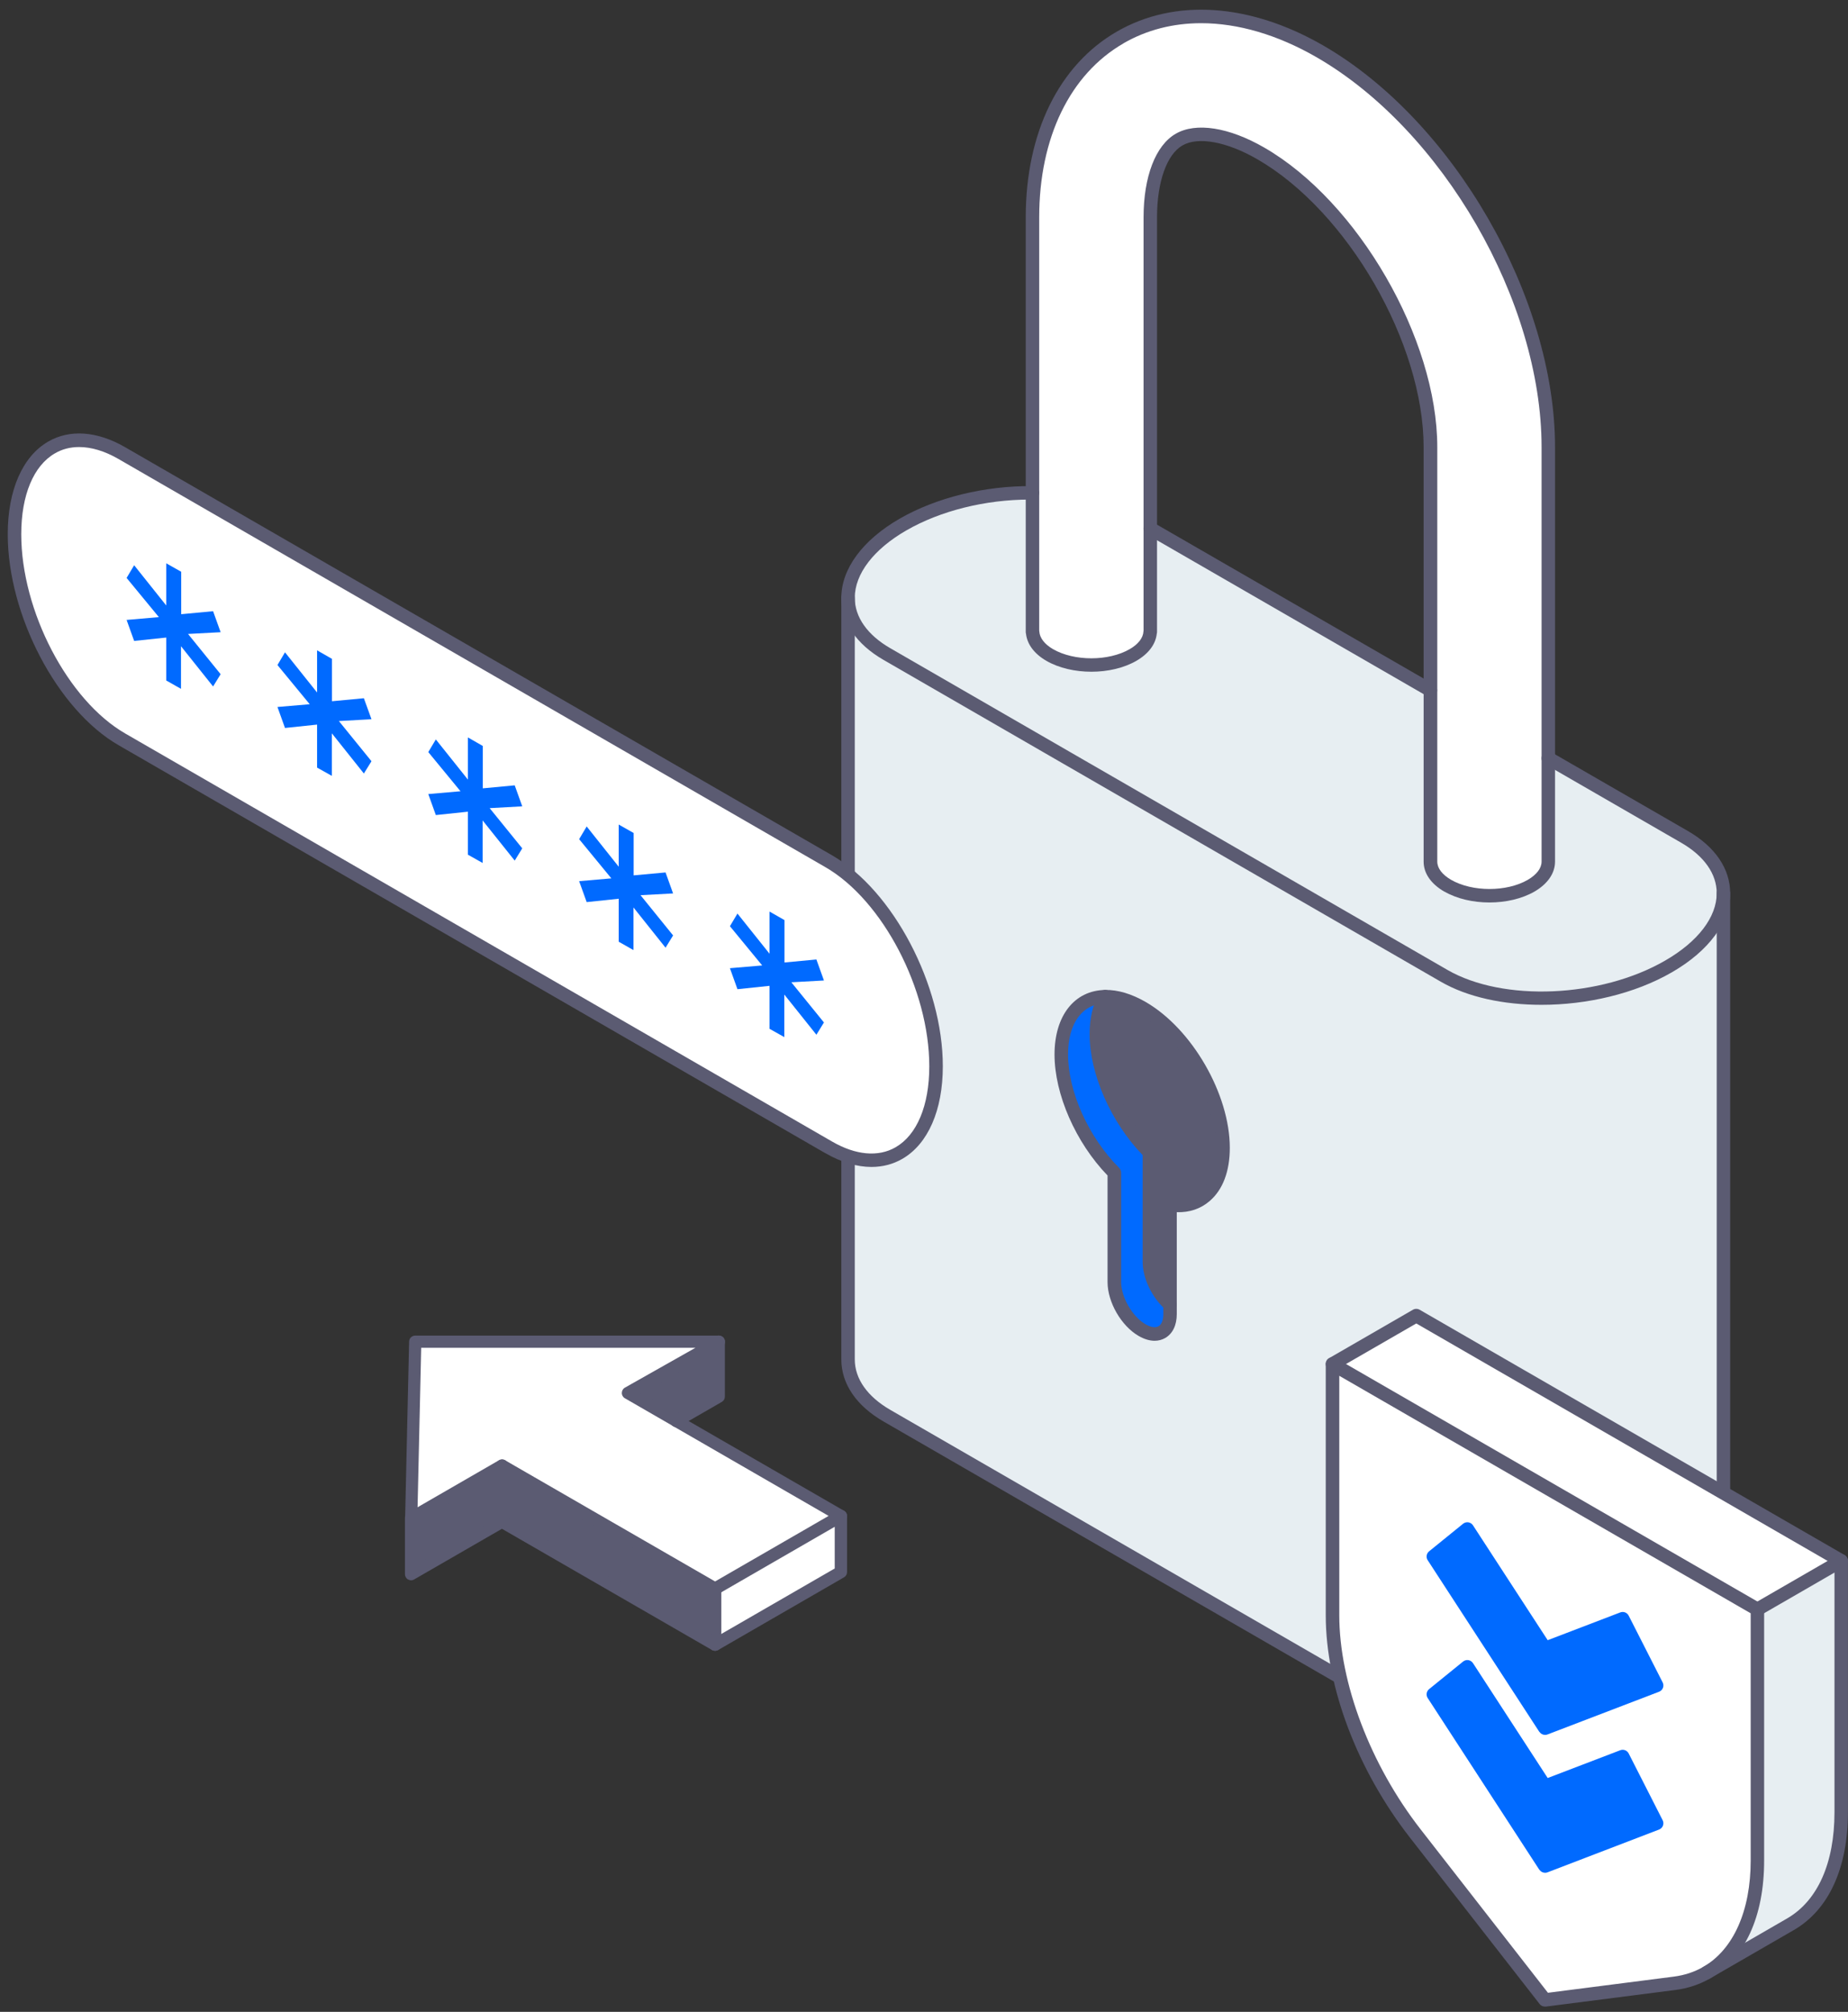 <svg width="124" height="135" viewBox="0 0 124 135" fill="none" xmlns="http://www.w3.org/2000/svg">
<rect x="0" y="0" width="124" height="135" fill="#333333" stroke="none"/>
<g clip-path="url(#clip0_7821_7027)">
<path d="M27.597 101.864V105.627L33.693 102.107V98.344L27.597 101.864Z" fill="#5B5B72"/>
<path d="M27.861 90.028L27.597 101.864L33.693 98.344L47.986 106.597L56.427 101.722L42.133 93.469L48.233 90.028H27.861Z" fill="white"/>
<path d="M33.693 98.344V102.107L47.986 110.359V106.597L33.693 98.344Z" fill="#5B5B72"/>
<path d="M42.133 93.469L45.39 95.35L48.233 93.712V90.028L42.133 93.469Z" fill="#5B5B72"/>
<path d="M47.986 106.597V110.359L56.427 105.485V101.722L47.986 106.597Z" fill="white"/>
<path d="M47.782 106.956L33.693 98.825L27.802 102.224C27.672 102.299 27.514 102.299 27.384 102.224C27.254 102.148 27.179 102.01 27.183 101.86L27.451 90.024C27.455 89.799 27.639 89.623 27.865 89.623H48.237C48.425 89.623 48.589 89.748 48.635 89.932C48.681 90.112 48.601 90.304 48.438 90.396L42.97 93.486L56.636 101.379C56.766 101.454 56.841 101.588 56.841 101.734C56.841 101.881 56.762 102.019 56.636 102.09L48.196 106.964C48.133 107.002 48.062 107.019 47.991 107.019C47.92 107.019 47.849 107.002 47.786 106.964L47.782 106.956ZM41.929 93.829C41.799 93.754 41.72 93.615 41.724 93.469C41.724 93.323 41.803 93.185 41.933 93.114L46.661 90.442H28.262L28.019 101.141L33.479 97.989C33.609 97.913 33.764 97.913 33.893 97.989L47.982 106.12L55.599 101.722L41.924 93.825L41.929 93.829Z" fill="#5B5B72"/>
<path d="M33.693 102.52C33.918 102.52 34.106 102.336 34.106 102.107V98.348C34.106 98.122 33.922 97.934 33.693 97.934C33.462 97.934 33.279 98.118 33.279 98.348V102.107C33.279 102.332 33.462 102.52 33.693 102.52Z" fill="#5B5B72"/>
<path d="M47.986 110.773C48.212 110.773 48.4 110.589 48.4 110.359V106.597C48.4 106.371 48.216 106.183 47.986 106.183C47.757 106.183 47.572 106.367 47.572 106.597V110.359C47.572 110.585 47.757 110.773 47.986 110.773Z" fill="#5B5B72"/>
<path d="M47.986 110.773C48.057 110.773 48.129 110.756 48.191 110.719L56.632 105.844C56.762 105.769 56.837 105.635 56.837 105.489V101.73C56.837 101.505 56.653 101.316 56.423 101.316C56.193 101.316 56.009 101.5 56.009 101.73V105.25L47.978 109.887L33.889 101.755C33.759 101.68 33.605 101.68 33.475 101.755L27.998 104.916V101.868C27.998 101.643 27.814 101.454 27.584 101.454C27.355 101.454 27.171 101.638 27.171 101.868V105.631C27.171 105.777 27.25 105.915 27.375 105.986C27.505 106.062 27.66 106.062 27.789 105.986L33.68 102.587L47.769 110.719C47.832 110.756 47.903 110.773 47.974 110.773H47.986Z" fill="#5B5B72"/>
<path d="M45.39 95.764C45.461 95.764 45.532 95.748 45.595 95.71L48.434 94.071C48.563 93.996 48.639 93.862 48.639 93.716V90.033C48.639 89.807 48.455 89.619 48.225 89.619C47.995 89.619 47.811 89.803 47.811 90.033V93.478L45.177 94.999C44.98 95.112 44.914 95.367 45.026 95.564C45.102 95.698 45.24 95.769 45.386 95.769L45.39 95.764Z" fill="#5B5B72"/>
<path d="M59.513 43.894L96.901 65.484C100.759 67.712 107.503 67.432 111.955 64.856C114.393 63.452 115.643 61.646 115.643 59.94V111.041C115.643 112.751 114.393 114.552 111.955 115.961C107.503 118.532 100.759 118.813 96.901 116.584L59.513 94.999C57.761 93.992 56.904 92.637 56.904 91.22V40.119C56.904 41.532 57.761 42.883 59.513 43.894ZM74.768 86.023C74.768 87.215 75.604 88.661 76.637 89.255C77.669 89.849 78.505 89.368 78.505 88.176V80.843C80.583 81.165 82.063 79.723 82.063 77.022C82.063 73.561 79.634 69.355 76.637 67.624C75.746 67.106 74.902 66.871 74.162 66.88C72.406 66.909 71.21 68.322 71.21 70.755C71.21 73.456 72.694 76.608 74.768 78.686V86.019V86.023Z" fill="#E7EEF2"/>
<path d="M56.904 40.119C56.904 41.532 57.761 42.883 59.513 43.894L96.901 65.484C100.759 67.712 107.503 67.432 111.955 64.856C114.393 63.452 115.643 61.646 115.643 59.94C115.643 58.527 114.786 57.176 113.038 56.165L103.891 50.885V57.825C103.891 58.41 103.506 58.995 102.737 59.442C101.19 60.333 98.686 60.333 97.143 59.442C96.37 58.995 95.981 58.414 95.981 57.825V46.319L77.18 35.466V42.402H77.172C77.143 42.966 76.766 43.522 76.022 43.953C74.48 44.843 71.975 44.843 70.428 43.953C69.688 43.522 69.312 42.966 69.283 42.402H69.275V33.075C66.264 33.045 63.075 33.769 60.591 35.203C58.154 36.607 56.904 38.413 56.904 40.119Z" fill="#E7EEF2"/>
<path d="M69.274 36.862V42.402H69.283C69.312 42.966 69.688 43.522 70.428 43.953C71.975 44.843 74.479 44.843 76.022 43.953C76.766 43.522 77.138 42.966 77.172 42.402H77.18V14.588C77.18 12.017 77.903 10.064 79.116 9.37C80.328 8.668 82.381 9.019 84.605 10.302C90.772 13.86 95.981 22.886 95.981 30.006V57.82C95.981 58.406 96.37 58.991 97.143 59.438C98.686 60.329 101.19 60.329 102.737 59.438C103.506 58.991 103.891 58.41 103.891 57.82V30.006C103.891 20.081 97.16 8.413 88.564 3.45C83.786 0.695 78.903 0.352 75.165 2.518C71.419 4.679 69.279 9.073 69.279 14.588V36.867L69.274 36.862Z" fill="white"/>
<path d="M71.21 70.76C71.21 73.46 72.694 76.612 74.768 78.69V86.023C74.768 87.215 75.604 88.661 76.637 89.255C77.669 89.849 78.505 89.368 78.505 88.176V87.537C77.711 86.83 77.126 85.655 77.126 84.66V77.327C75.052 75.25 73.568 72.097 73.568 69.397C73.568 68.368 73.781 67.515 74.162 66.884C72.406 66.909 71.21 68.326 71.21 70.76Z" fill="#006AFF"/>
<path d="M74.162 66.884C73.781 67.519 73.568 68.368 73.568 69.397C73.568 72.097 75.052 75.25 77.126 77.328V84.66C77.126 85.655 77.711 86.83 78.505 87.537V80.839C80.583 81.161 82.063 79.719 82.063 77.018C82.063 73.556 79.634 69.351 76.637 67.62C75.746 67.102 74.902 66.867 74.162 66.876V66.884Z" fill="#5B5B72"/>
<path d="M95.981 46.771C96.136 46.771 96.29 46.691 96.374 46.545C96.499 46.328 96.424 46.052 96.207 45.926L77.406 35.073C77.189 34.948 76.913 35.023 76.787 35.24C76.662 35.458 76.737 35.734 76.954 35.859L95.755 46.712C95.826 46.754 95.906 46.775 95.981 46.775V46.771Z" fill="#5B5B72"/>
<path d="M103.435 67.427C106.478 67.427 109.685 66.688 112.181 65.245C114.668 63.811 116.094 61.876 116.094 59.936C116.094 58.301 115.087 56.821 113.264 55.767L104.116 50.487C103.899 50.362 103.623 50.437 103.498 50.654C103.372 50.872 103.447 51.148 103.665 51.273L112.812 56.553C114.347 57.44 115.191 58.64 115.191 59.936C115.191 61.545 113.929 63.192 111.729 64.459C107.407 66.959 100.86 67.239 97.126 65.086L59.738 43.497C58.204 42.611 57.355 41.411 57.355 40.115C57.355 38.51 58.618 36.858 60.817 35.591C63.099 34.275 66.114 33.522 69.107 33.522C69.162 33.522 69.274 33.522 69.274 33.522C69.521 33.522 69.726 33.321 69.726 33.075C69.726 32.824 69.525 32.619 69.279 32.619C66.076 32.59 62.824 33.388 60.365 34.806C57.878 36.239 56.452 38.175 56.452 40.115C56.452 41.75 57.46 43.23 59.287 44.283L96.671 65.872C98.477 66.918 100.901 67.427 103.435 67.427Z" fill="#5B5B72"/>
<path d="M103.439 118.533C106.483 118.533 109.685 117.797 112.181 116.354C114.668 114.92 116.094 112.981 116.094 111.041V59.94C116.094 59.689 115.889 59.489 115.643 59.489C115.396 59.489 115.191 59.693 115.191 59.94V111.041C115.191 112.646 113.929 114.298 111.729 115.568C107.407 118.064 100.855 118.344 97.126 116.191L59.738 94.606C58.204 93.72 57.355 92.52 57.355 91.22V40.119C57.355 39.868 57.15 39.668 56.904 39.668C56.657 39.668 56.452 39.873 56.452 40.119V91.22C56.452 92.855 57.46 94.335 59.287 95.388L96.671 116.973C98.477 118.018 100.901 118.528 103.435 118.528L103.439 118.533Z" fill="#5B5B72"/>
<path d="M96.913 59.831C96.019 59.313 95.525 58.602 95.525 57.82V30.006C95.525 23.024 90.421 14.182 84.375 10.691C82.323 9.504 80.395 9.149 79.342 9.759C78.288 10.365 77.636 12.213 77.636 14.584V42.398C77.636 42.44 77.632 42.481 77.619 42.523C77.544 43.234 77.063 43.873 76.252 44.342C74.559 45.32 71.904 45.32 70.207 44.342C69.4 43.873 68.923 43.234 68.844 42.527C68.831 42.486 68.827 42.444 68.827 42.402V14.584C68.827 8.906 71.055 4.362 74.939 2.121C78.819 -0.124 83.869 0.214 88.79 3.053C97.511 8.087 104.342 19.926 104.342 30.002V57.816C104.342 58.594 103.853 59.309 102.963 59.827C102.114 60.316 101.027 60.559 99.94 60.559C98.853 60.559 97.766 60.316 96.917 59.827L96.913 59.831ZM75.391 2.907C71.795 4.98 69.73 9.236 69.73 14.584V42.31C69.734 42.331 69.739 42.356 69.739 42.377C69.764 42.807 70.09 43.23 70.658 43.56C72.076 44.379 74.383 44.379 75.801 43.56C76.373 43.23 76.699 42.812 76.725 42.377C76.725 42.356 76.725 42.331 76.733 42.31V14.584C76.733 11.849 77.54 9.751 78.894 8.973C80.249 8.191 82.469 8.538 84.835 9.905C91.127 13.534 96.441 22.74 96.441 30.002V57.816C96.441 58.259 96.771 58.694 97.373 59.041C98.79 59.856 101.094 59.861 102.511 59.041C103.109 58.694 103.439 58.259 103.439 57.816V30.002C103.439 20.219 96.809 8.726 88.338 3.839C85.713 2.326 83.058 1.556 80.596 1.556C78.715 1.556 76.95 2.004 75.391 2.903V2.907Z" fill="#5B5B72"/>
<path d="M78.505 87.992C78.631 87.992 78.756 87.942 78.844 87.842C79.011 87.654 78.995 87.37 78.806 87.202C78.096 86.567 77.577 85.501 77.577 84.665V77.332C77.577 77.21 77.531 77.097 77.444 77.01C75.395 74.957 74.019 71.897 74.019 69.397C74.019 68.481 74.204 67.695 74.55 67.114C74.68 66.901 74.609 66.621 74.396 66.491C74.183 66.361 73.903 66.433 73.773 66.646C73.334 67.373 73.112 68.301 73.112 69.392C73.112 72.06 74.538 75.3 76.67 77.511V84.66C76.67 85.768 77.285 87.06 78.204 87.875C78.292 87.951 78.397 87.988 78.505 87.988V87.992Z" fill="#5B5B72"/>
<path d="M76.411 89.652C75.236 88.975 74.316 87.382 74.316 86.028V78.879C72.18 76.667 70.758 73.431 70.758 70.76C70.758 68.159 72.092 66.458 74.157 66.428C75.01 66.412 75.938 66.696 76.867 67.231C79.985 69.029 82.519 73.423 82.519 77.022C82.519 78.599 82.051 79.836 81.168 80.593C80.567 81.111 79.818 81.37 78.961 81.341V88.181C78.961 88.925 78.685 89.493 78.188 89.782C77.97 89.907 77.732 89.97 77.477 89.97C77.142 89.97 76.783 89.865 76.415 89.652H76.411ZM78.572 80.396C79.367 80.517 80.056 80.346 80.575 79.903C81.244 79.33 81.612 78.306 81.612 77.018C81.612 73.707 79.279 69.664 76.411 68.013C75.625 67.557 74.852 67.319 74.17 67.332C72.623 67.352 71.666 68.665 71.666 70.755C71.666 73.255 73.041 76.316 75.094 78.368C75.178 78.452 75.228 78.569 75.228 78.69V86.023C75.228 87.048 75.98 88.352 76.871 88.866C77.218 89.067 77.535 89.113 77.736 88.996C77.941 88.879 78.058 88.582 78.058 88.181V80.848C78.058 80.714 78.117 80.588 78.217 80.505C78.3 80.434 78.405 80.396 78.514 80.396C78.539 80.396 78.56 80.396 78.585 80.4L78.572 80.396Z" fill="#5B5B72"/>
<path d="M8.169 49.605L55.608 76.993C59.584 79.288 62.807 76.851 62.807 71.55C62.807 66.249 59.584 60.09 55.608 57.795L8.174 30.407C4.198 28.112 0.974 30.55 0.974 35.851C0.974 41.152 4.198 47.31 8.174 49.605H8.169Z" fill="white"/>
<path d="M55.386 77.386L7.943 49.998C3.851 47.632 0.519 41.286 0.519 35.847C0.519 32.895 1.509 30.629 3.236 29.63C4.687 28.79 6.522 28.927 8.399 30.01L55.838 57.398C59.931 59.76 63.263 66.111 63.263 71.546C63.263 74.497 62.272 76.763 60.549 77.762C59.918 78.126 59.22 78.306 58.476 78.306C57.502 78.306 56.452 77.996 55.386 77.382V77.386ZM3.688 30.42C2.249 31.248 1.426 33.229 1.426 35.851C1.426 41.001 4.553 46.996 8.399 49.217L55.838 76.604C57.422 77.52 58.936 77.654 60.094 76.985C61.532 76.157 62.355 74.175 62.355 71.554C62.355 66.403 59.228 60.408 55.382 58.188L7.943 30.796C7.024 30.265 6.125 29.998 5.31 29.998C4.72 29.998 4.172 30.136 3.688 30.42Z" fill="#5B5B72"/>
<path d="M24.416 51.905L24.926 51.081L22.739 48.385L24.926 48.263L24.416 46.854L22.275 47.055V44.212L21.276 43.639V46.47L19.123 43.773L18.617 44.626L20.782 47.256L18.617 47.44L19.123 48.849L21.276 48.623V51.508L22.267 52.063V49.208L24.416 51.905Z" fill="#006AFF"/>
<path d="M14.298 46.064L14.804 45.241L12.617 42.54L14.804 42.423L14.298 41.014L12.158 41.215V38.367L11.154 37.799V40.629L9.001 37.929L8.495 38.781L10.661 41.411L8.495 41.599L9.001 43.008L11.154 42.782V45.663L12.145 46.223V43.364L14.298 46.064Z" fill="#006AFF"/>
<path d="M34.537 57.749L35.043 56.926L32.856 54.229L35.043 54.108L34.537 52.699L32.396 52.9V50.057L31.397 49.484V52.314L29.244 49.618L28.738 50.467L30.9 53.096L28.738 53.284L29.244 54.693L31.397 54.467V57.352L32.384 57.908V55.053L34.537 57.749Z" fill="#006AFF"/>
<path d="M44.658 63.594L45.164 62.77L42.978 60.069L45.164 59.953L44.658 58.544L42.518 58.74V55.897L41.515 55.329V58.159L39.366 55.458L38.86 56.311L41.021 58.941L38.86 59.129L39.366 60.534L41.515 60.308V63.193L42.505 63.753V60.893L44.658 63.594Z" fill="#006AFF"/>
<path d="M54.78 69.434L55.286 68.611L53.099 65.914L55.286 65.793L54.78 64.384L52.639 64.585V61.742L51.636 61.169V63.999L49.483 61.303L48.977 62.151L51.143 64.785L48.977 64.969L49.483 66.378L51.636 66.153V69.037L52.627 69.593V66.738L54.78 69.434Z" fill="#006AFF"/>
<path d="M123.548 104.745V121.601C123.548 125.201 122.298 127.881 120.145 129.122L114.522 132.371C116.675 131.129 117.925 128.449 117.925 124.85V107.993L123.548 104.745Z" fill="#E7EEF2"/>
<path d="M123.548 104.745L117.921 107.989L89.409 91.529L95.032 88.281L123.548 104.745Z" fill="white"/>
<path d="M89.409 91.529V108.386C89.409 113.06 91.512 118.612 94.969 123.043L103.665 134.202L112.361 133.086C113.155 132.985 113.878 132.743 114.518 132.371C116.671 131.129 117.921 128.449 117.921 124.85V107.993L89.409 91.534V91.529ZM103.665 115.961L96.177 104.448L98.456 102.6L103.669 110.614L108.882 108.616L111.161 113.093L103.673 115.961H103.665ZM103.665 125.213L96.177 113.695L98.456 111.848L103.669 119.862L108.882 117.864L111.161 122.341L103.673 125.213H103.665Z" fill="white"/>
<path d="M108.878 108.616L111.157 113.093L103.665 115.961L96.177 104.448L98.456 102.6L103.665 110.614L108.878 108.616Z" fill="#006AFF"/>
<path d="M108.878 117.868L111.157 122.345L103.665 125.213L96.177 113.695L98.456 111.852L103.665 119.866L108.878 117.868Z" fill="#006AFF"/>
<path d="M103.31 134.478L94.614 123.319C91.073 118.779 88.957 113.194 88.957 108.386V91.529C88.957 91.366 89.045 91.216 89.183 91.136C89.325 91.057 89.497 91.057 89.635 91.136L118.147 107.596C118.289 107.675 118.373 107.826 118.373 107.989V124.845C118.373 128.6 117.085 131.409 114.744 132.759C114.042 133.165 113.26 133.424 112.419 133.533L103.724 134.649C103.724 134.649 103.686 134.649 103.665 134.649C103.527 134.649 103.393 134.586 103.305 134.474L103.31 134.478ZM89.865 92.315V108.386C89.865 112.93 91.959 118.441 95.329 122.763L103.866 133.721L112.307 132.638C113.03 132.546 113.699 132.325 114.292 131.982C116.312 130.815 117.47 128.219 117.47 124.85V108.256L89.865 92.32V92.315Z" fill="#5B5B72"/>
<path d="M103.284 125.46L95.797 113.942C95.671 113.746 95.713 113.491 95.893 113.344L98.171 111.496C98.272 111.417 98.401 111.379 98.527 111.4C98.652 111.421 98.765 111.492 98.836 111.601L103.849 119.31L108.719 117.446C108.937 117.362 109.179 117.458 109.284 117.663L111.562 122.14C111.621 122.253 111.629 122.387 111.583 122.508C111.537 122.63 111.441 122.722 111.324 122.768L103.836 125.64C103.782 125.661 103.728 125.669 103.673 125.669C103.523 125.669 103.381 125.594 103.293 125.464L103.284 125.46ZM108.661 118.436L103.828 120.288C103.627 120.364 103.401 120.288 103.284 120.113L98.347 112.521L96.779 113.796L103.845 124.666L110.521 122.107L108.657 118.445L108.661 118.436Z" fill="#006AFF"/>
<path d="M103.284 116.208L95.797 104.694C95.671 104.502 95.713 104.243 95.893 104.097L98.171 102.249C98.272 102.169 98.401 102.132 98.527 102.153C98.652 102.173 98.765 102.245 98.836 102.353L103.849 110.062L108.719 108.198C108.937 108.114 109.179 108.21 109.284 108.415L111.562 112.893C111.621 113.006 111.629 113.139 111.583 113.261C111.537 113.382 111.441 113.474 111.324 113.52L103.836 116.388C103.782 116.409 103.728 116.417 103.673 116.417C103.523 116.417 103.381 116.342 103.293 116.212L103.284 116.208ZM108.661 109.185L103.828 111.037C103.627 111.112 103.401 111.037 103.284 110.861L98.347 103.269L96.779 104.544L103.845 115.41L110.521 112.851L108.657 109.189L108.661 109.185Z" fill="#006AFF"/>
<path d="M114.518 132.822C114.593 132.822 114.673 132.801 114.744 132.759L120.367 129.511C122.708 128.157 123.996 125.347 123.996 121.597V104.74C123.996 104.577 123.908 104.427 123.77 104.347L95.258 87.888C95.115 87.808 94.944 87.808 94.806 87.888L89.183 91.136C88.966 91.262 88.89 91.538 89.016 91.755C89.141 91.972 89.417 92.048 89.635 91.922L95.032 88.808L123.093 105.008V121.601C123.093 125.017 121.964 127.546 119.915 128.733L114.292 131.982C114.075 132.107 114 132.383 114.125 132.601C114.209 132.747 114.363 132.826 114.518 132.826V132.822Z" fill="#5B5B72"/>
<path d="M117.921 108.444C117.996 108.444 118.076 108.424 118.147 108.382L123.77 105.133C123.987 105.008 124.063 104.732 123.937 104.515C123.812 104.297 123.536 104.222 123.319 104.347L117.695 107.596C117.478 107.721 117.403 107.997 117.528 108.214C117.612 108.361 117.767 108.44 117.921 108.44V108.444Z" fill="#5B5B72"/>
</g>
<defs>
<clipPath id="clip0_7821_7027">
<rect width="123.481" height="134" fill="white" transform="translate(0.519 0.653)"/>
</clipPath>
</defs>
</svg>
